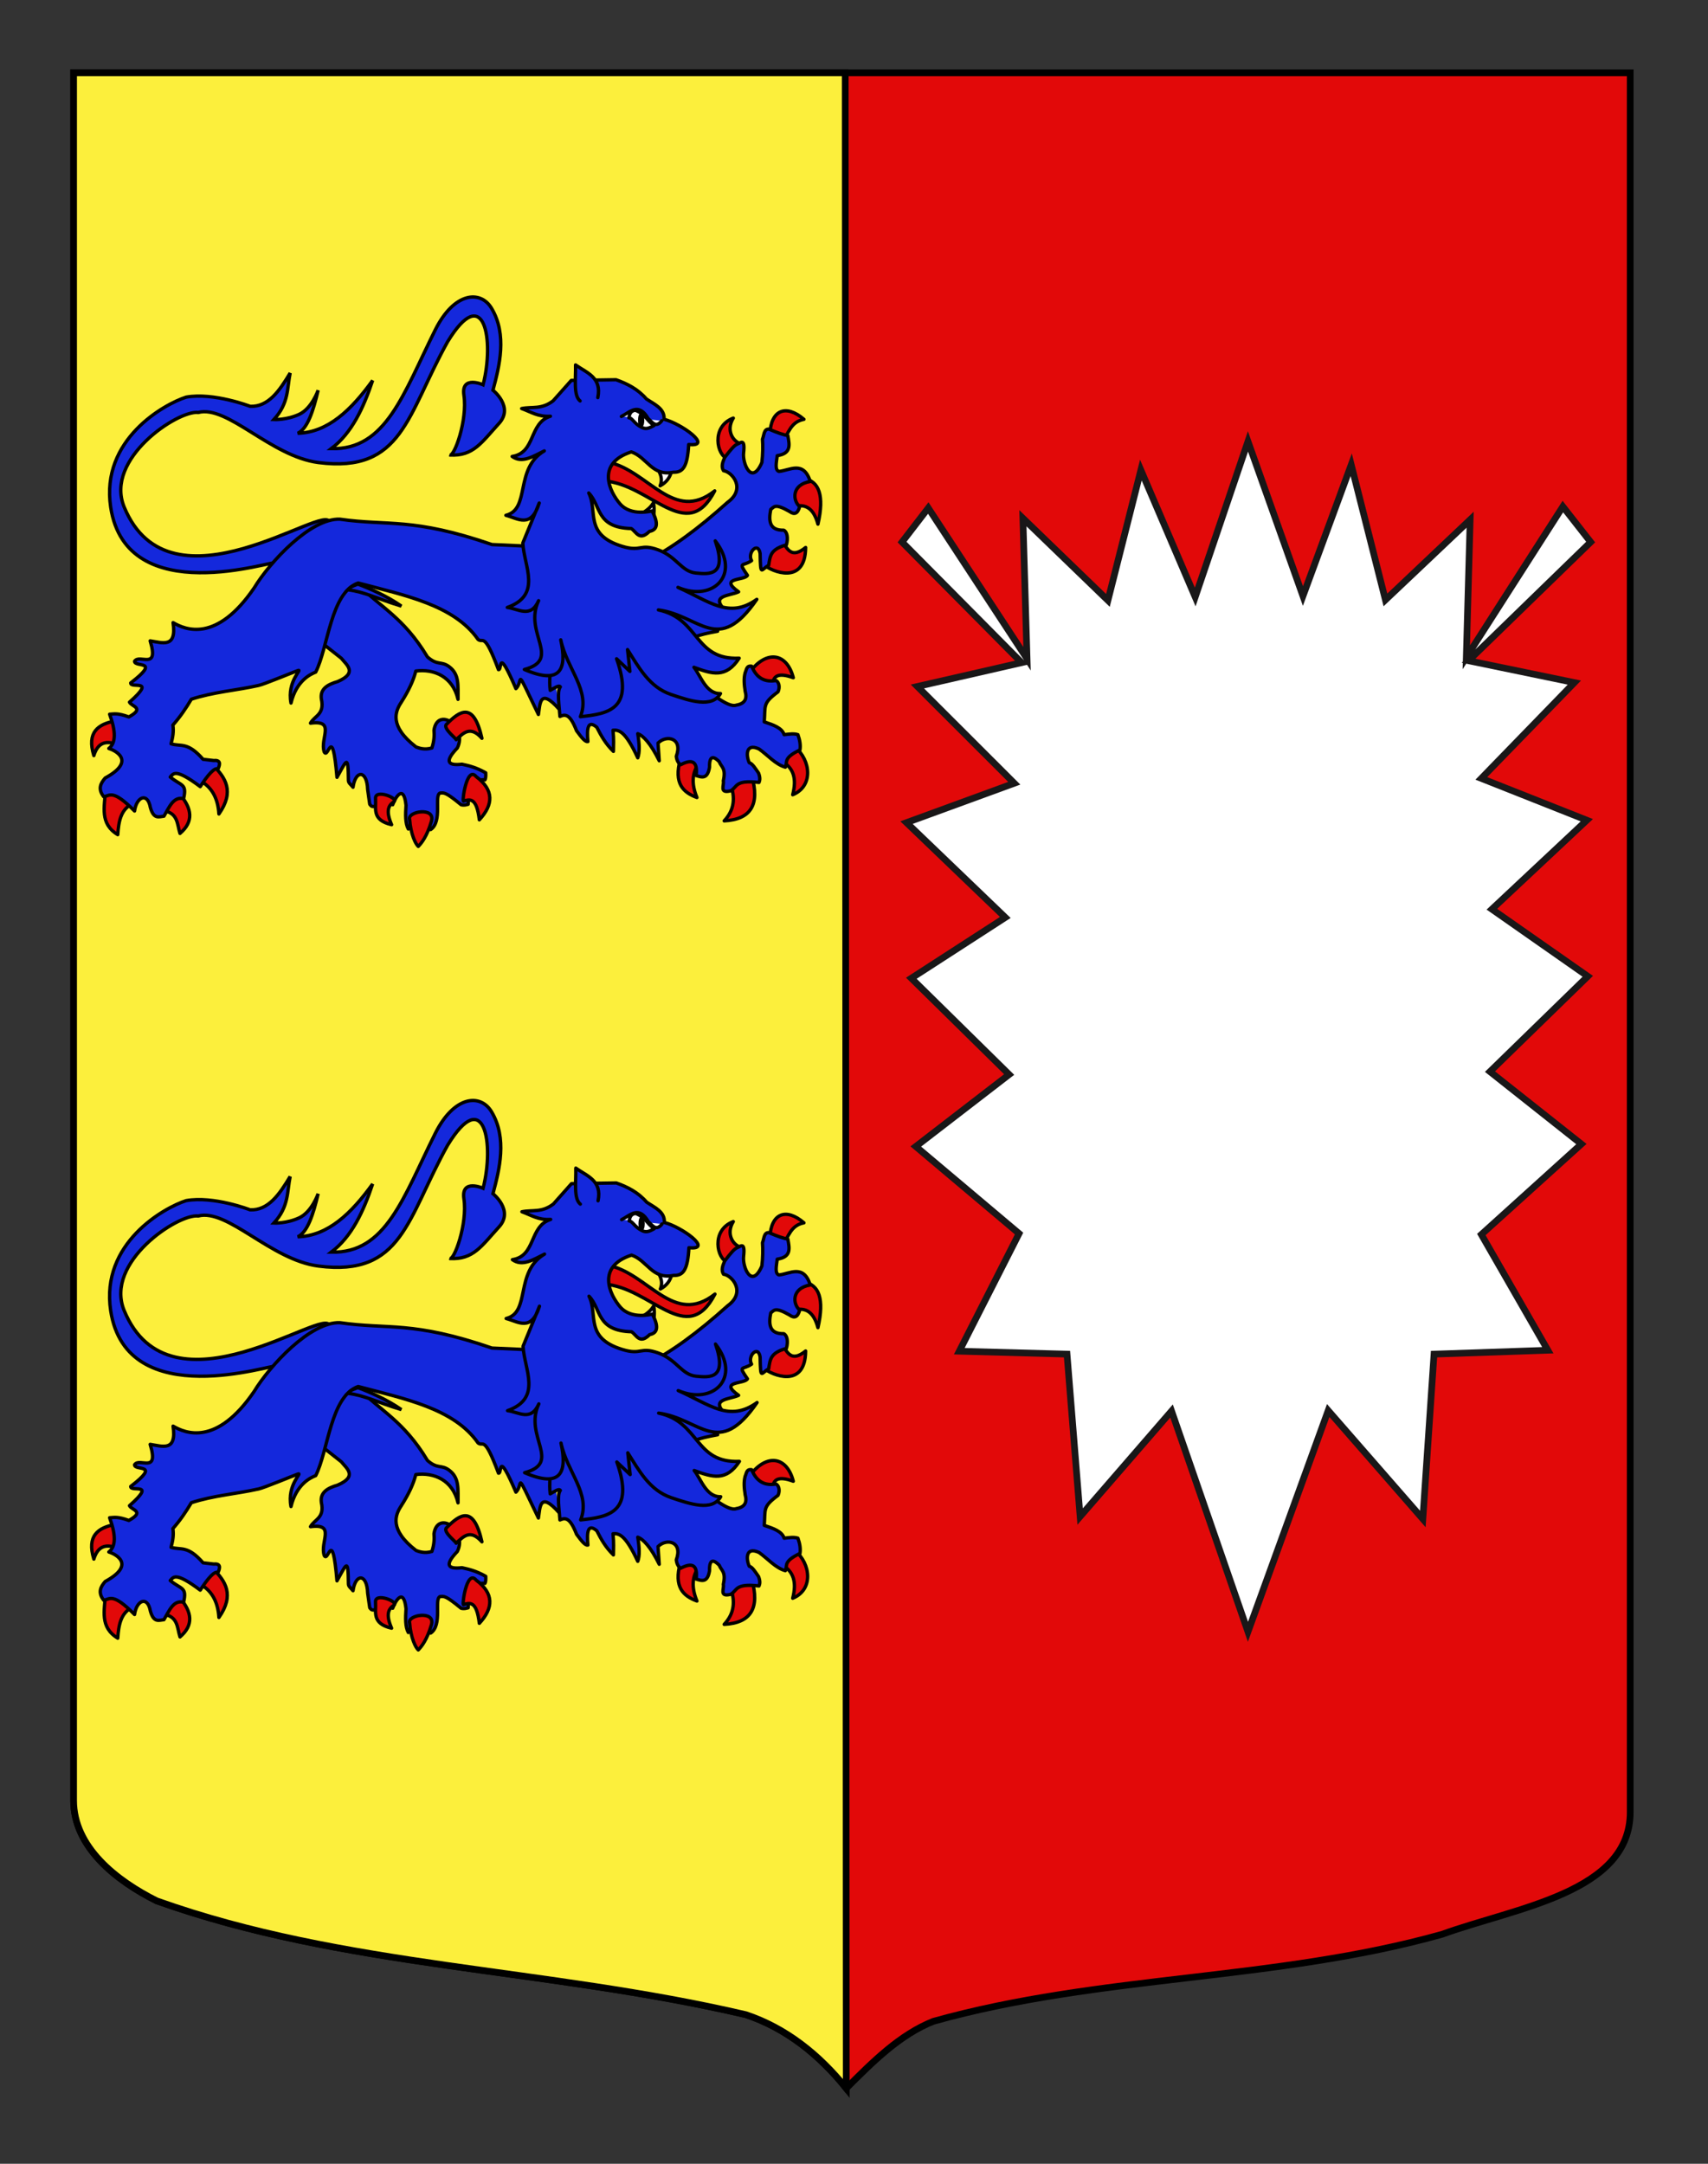 <?xml version="1.0" encoding="utf-8"?>
<!-- Generator: Adobe Illustrator 15.1.0, SVG Export Plug-In . SVG Version: 6.00 Build 0)  -->
<!DOCTYPE svg PUBLIC "-//W3C//DTD SVG 1.1//EN" "http://www.w3.org/Graphics/SVG/1.1/DTD/svg11.dtd">
<svg version="1.1" id="Calque_2" xmlns="http://www.w3.org/2000/svg" xmlns:xlink="http://www.w3.org/1999/xlink" x="0px" y="0px"
	 width="255.118px" height="323.149px" viewBox="0 0 255.118 323.149" enable-background="new 0 0 255.118 323.149"
	 xml:space="preserve">
<rect x="0" y="0" width="255.118" height="323.149" fill="#333333" stroke="none"/>
<path id="Fond_x5F_de_x5F_l_x5F_ecu_1_" fill="#E20909" stroke="#000000" d="M10.994,10.88c78,0,154.505,0,232.505,0
	c0,135.583,0,149.083,0,259.75c0,12.043-17.099,14.25-28.1,18.25c-25,7-51,6-76,13c-5,2-9,6-13,10c-4-5-9-9-15-11c-30-7-60-7-88-17
	c-6-3-12.406-8-12.406-15C10.994,245.339,10.994,147.255,10.994,10.88z"/>
<path id="Fond_x5F_de_x5F_l_x5F_ecu" fill="#FCEF3C" stroke="#000000" d="M126.4,311.88c-4-5-9-9-15-11c-30-7-60-7-88-17
	c-6-3-12.406-8-12.406-15c0-23.541,0-121.625,0-258c78,0,37.26,0,115.26,0L126.4,311.88z"/>
<g id="Lion">
	<path id="Queue" fill="#1428DC" stroke="#000000" stroke-width="0.5" d="M49.213,198.04c-0.276-3.302-23.787,14.411-30.671-2.328
		c-2.96-7.2,8.062-14.488,11.068-14.111c4.386-1.143,10.844,6.572,17.965,7.48c12.538,1.6,13.206-7.103,19.268-18.021
		c5.546-9.09,7.015-0.152,5.314,6.405c0,0-3.312-1.479-2.863,1.557c0.561,3.771-1.483,9.309-2.121,8.929
		c3.53,0.212,4.756-1.87,7.364-4.72c2.25-2.458-0.904-4.957-0.904-4.957c0.953-3.58,2.163-8.277-0.216-12.244
		c-1.643-2.74-5.579-2.425-8.404,3.238c-4.792,9.605-7.353,17.938-15.532,17.736c3.077-2.332,4.803-6.075,6.178-10.185
		c-3.168,4.37-6.65,7.765-11.19,7.892c1.461-0.672,2.321-3.334,3.049-6.436c0,0-0.928,2.713-2.815,3.596s-3.792,0.787-3.792,0.787
		c2.271-2.487,1.949-4.672,2.429-6.949c-1.588,2.635-3.252,5.086-5.975,4.975c0,0-5.455-2.109-9.56-1.374
		c-3.257,1.04-12.816,6.337-11.272,16.443c2.372,15.54,24.689,7.764,24.618,8.305L49.213,198.04z"/>
	<g id="Posterieur_droit" transform="translate(-57.014,-105.425)">
		<path id="path2770" fill="#1428DC" stroke="#000000" stroke-width="0.5" stroke-linecap="round" stroke-linejoin="round" d="
			M105.321,321.625l2.682,2.113c0.719,0.946,2.528,2.146-0.561,3.482c-1.484,0.43-2.629,1.074-2.43,2.573
			c0.527,2.346-1.003,2.504-1.621,3.633c3.844-0.521,1.361,2.286,2.056,4.313c0.633,1.143,1.195-4.342,1.901,3.776
			c1.461-2.581,1.661-3.512,1.706,0.463c0.004,0.405,0.392,0.628,0.689,1.019c0.372-2.605,2.085-2.602,2.185,0.344l0.312,2.195
			c0.233,0.296,0.294,0.398,0.851,0.303c0.781-1.412,1.405-2.093,2.577-0.227c0.497-1.311,1.66-3.032,1.993,0.074
			c-0.094,1.398-0.122,2.729,0.342,3.547c0.274-1.11,2.197-2.787,3.336,0.086c1.803-1.216,0.483-5.049,1.396-5.451
			c0.61-0.061,0.843-0.162,3.151,1.742c0.465,0.111,0.756,0.01,1.061-0.074c-0.017-0.72,0.229-3.956,2.492-3.635
			c0.145-0.225,0.144-0.633,0.126-1.059c-1.454-0.821-2.507-1.057-3.553-1.287c-2.072,0.244-2.679-0.348-0.687-2.422
			c1.571-3.215-2.957-6.237-3.49-2.648c0.063,0.762,0.037,1.586-0.311,2.648c-1.118,0.327-1.914,0.016-2.368-0.151
			c-4.065-3.145-3.074-5.341-2.244-6.622c1.17-1.81,1.868-3.365,2.21-4.719c2.701-0.348,5.506,0.797,6.304,4.227
			c-0.019-2.055,0.231-3.721-1.325-4.877c-1.2-0.893-1.704-0.1-3.246-1.459c-3.578-5.975-7.148-7.473-10.36-10.846l-1.122-2.194
			l-5.608,9.082L105.321,321.625z"/>
		<g id="g7203">
			<path id="path7195" fill="#E20909" stroke="#000000" stroke-width="0.5" stroke-linecap="round" stroke-linejoin="round" d="
				M128.997,335.69c-1.222-5.461-3.231-4.23-5.355-2.027c-0.384,0.658,1.633,2.15,1.5,2.236
				C126.221,334.911,127.254,333.721,128.997,335.69z"/>
			<path id="path7197" fill="#E20909" stroke="#000000" stroke-width="0.5" stroke-linecap="round" stroke-linejoin="round" d="
				M128.611,347.862c2.114-2.281,2.207-4.445-0.471-6.451c-1.454-1.739-2.169,4.045-1.885,3.643
				C127.223,344.795,128.2,344.469,128.611,347.862z"/>
			<path id="path7199" fill="#E20909" stroke="#000000" stroke-width="0.5" stroke-linecap="round" stroke-linejoin="round" d="
				M119.489,351.833c0.5-0.518,1.293-1.48,1.969-3.762c0.316-1.1-0.604-1.461-1.549-1.4s-1.918,0.545-1.705,1.139
				C118.366,350.059,119.106,351.496,119.489,351.833z"/>
			<path id="path7201" fill="#E20909" stroke="#000000" stroke-width="0.5" stroke-linecap="round" stroke-linejoin="round" d="
				M115.507,348.59c-0.936-2.166-0.413-2.912,0.342-3.435c0.756-0.52-2.854-1.952-2.741-0.468
				C113.222,346.174,112.488,347.887,115.507,348.59z"/>
		</g>
	</g>
	<g id="Anterieur_droit_1_" transform="translate(-57.014,-105.425)">
		<g id="g8094">
			<path id="path6302" fill="#E20909" stroke="#000000" stroke-width="0.5" stroke-linecap="round" stroke-linejoin="round" d="
				M177.093,288.048c-1.969,0.37-2.311,2.069-3.131,3.329c-1.642-0.404-2.137-0.514-1.957-1.111
				C172.165,286.606,174.438,285.756,177.093,288.048z"/>
			<path id="path7189" fill="#E20909" stroke="#000000" stroke-width="0.5" stroke-linecap="round" stroke-linejoin="round" d="
				M166.543,287.864c-1.135,1.835-0.059,3.586,1.273,3.883c-0.092,0.692-2.126,3.49-2.119,2.18
				C164.113,293.497,163.151,289.153,166.543,287.864z"/>
			<path id="path7191" fill="#E20909" stroke="#000000" stroke-width="0.5" stroke-linecap="round" stroke-linejoin="round" d="
				M179.186,303.704c0.99-4.304,0.153-6.391-2.054-6.812c-2.208-0.423-2.926,4.529-1.372,4.16
				C177.315,300.681,178.543,301.305,179.186,303.704z"/>
			<path id="path7193" fill="#E20909" stroke="#000000" stroke-width="0.5" stroke-linecap="round" stroke-linejoin="round" d="
				M177.347,307.19c-2.135,1.729-2.711,0.199-3.428-0.834c-0.151-1.807-2.703,0.787-2.783,3.434
				C172.266,310.782,177.31,312.889,177.347,307.19z"/>
		</g>
		<path id="path1883" fill="#1428DC" stroke="#000000" stroke-width="0.5" stroke-linecap="round" stroke-linejoin="round" d="
			M157.245,323.872l4.141-1.391c-1.15-0.852-3.469-1.658,2.82-2.783c-4.04-2.275,0.823-1.908,1.499-2.783
			c-2.975-2.637,0.265-2.443,1.63-3.104c-3.065-2.175,0.899-1.647,1.322-2.461c-1.467-2.133-0.683-1.272,0.616-2.194
			c-0.681-1.171,0.98-2.943,1.278-1.07c0.068,3.543,0.127,2.397,1.278,1.766c0.224-1.42,0.248-2.387,2.644-3.051
			c0.302-1.054,0.101-1.972-0.396-2.193c-2.087,0.047-2.304-1.309-1.938-3.104c0.494-0.356,0.587-0.965,2.82,0.321
			c0.733,0.535,1.233,0.285,1.499-0.749c-1.023-0.842-1.283-3.255,1.585-3.747c-1.014-3.176-3.074-1.645-4.671-1.498
			c-0.66-0.189-0.391-1.346-0.265-2.354c2.12-0.322,1.845-1.58,1.587-2.997c-0.658-0.117-1.574-0.419-2.82-0.964
			c-0.783-0.06-0.717,0.915-0.97,1.499c0.07,0.949,0.058,2.266-0.089,3.479c-1.528,3.537-2.923,0.136-2.73-1.445
			c0.248-2.234-0.434-1.492-0.971-1.284c-0.429,0.181-0.951,0.802-1.852,1.979c-0.326,0.738-0.551,1.385-0.175,1.98
			c1.324,0.187,3.386,2.708,0.616,4.71c-4.393,3.952-8.475,6.965-12.162,8.778l-1.806,2.514l2.908,12.363L157.245,323.872z"/>
	</g>
	<g id="Corps" transform="translate(-57.014,-105.425)">
		<g id="g2799">
			<path id="path2791" fill="#E20909" stroke="#000000" stroke-width="0.5" stroke-linecap="round" stroke-linejoin="round" d="
				M86.777,341.949c1.767,0.913,2.782,2.556,2.936,5.038c2.354-3.339,1.017-5.434-0.937-7.318"/>
			<path id="path2793" fill="#E20909" stroke="#000000" stroke-width="0.5" stroke-linecap="round" stroke-linejoin="round" d="
				M81.235,346.472c2.418,0.282,2.213,2.034,2.664,3.42c2.099-1.777,1.771-3.739,0-5.81"/>
			<path id="path2795" fill="#E20909" stroke="#000000" stroke-width="0.5" stroke-linecap="round" stroke-linejoin="round" d="
				M72.756,343.493c-0.104,2.384-0.885,4.945,1.848,6.584c0.131-1.924,0.428-3.736,2.149-4.598"/>
			<path id="path2797" fill="#E20909" stroke="#000000" stroke-width="0.5" stroke-linecap="round" stroke-linejoin="round" d="
				M74.27,333.084c-2.613,0.473-4.317,1.691-3.239,5.186c0.588-1.935,1.766-2.238,3.239-1.729"/>
		</g>
		<g id="g1896">
			<path id="path1888" fill="#E20909" stroke="#000000" stroke-width="0.5" stroke-linecap="round" stroke-linejoin="round" d="
				M173.962,339.227c1.531,0.895,2.095,2.47,1.455,4.89c3.091-1.261,2.756-5.103,0.301-7.177"/>
			<path id="path1890" fill="#E20909" stroke="#000000" stroke-width="0.5" stroke-linecap="round" stroke-linejoin="round" d="
				M166.125,342.556c0.719,1.946,0.619,3.792-0.941,5.461c4.019-0.208,5.345-2.479,4.11-6.709"/>
			<path id="path1892" fill="#E20909" stroke="#000000" stroke-width="0.5" stroke-linecap="round" stroke-linejoin="round" d="
				M161.285,339.591c-0.832,1.271-1.048,2.84-0.171,4.94c-2.048-0.753-3.492-2.078-2.483-5.721"/>
			<path id="path1894" fill="#E20909" stroke="#000000" stroke-width="0.5" stroke-linecap="round" stroke-linejoin="round" d="
				M172.42,327.526c0.141-1.09,0.789-1.727,3.084-0.885c-0.95-3.697-3.932-4.174-6.424-0.938"/>
		</g>
		<path id="Contour_1_" fill="#1428DC" stroke="#000000" stroke-width="0.5" stroke-linecap="round" stroke-linejoin="round" d="
			M138.771,319.477c-0.397,0.781-0.568,2.574-0.728,4.412c0.41-0.287,0.755-0.65,1.394-0.661c-0.213,1.958-0.424,3.913-0.242,5.296
			c0.592-0.32,1.301-0.84,1.513-0.516c-0.536,0.67-0.146,2.909-0.06,4.414c0.854-0.385,1.528-0.319,2.482,2.133
			c0.833,1.146,1.333,1.707,1.696,1.618c-0.172-1.972-0.018-3.275,1.332-2.134c0.628,1.237,1.3,2.466,2.483,3.605
			c0.01-0.961,0.077-1.747-0.062-3.162c0.89-0.084,1.853,0.152,3.694,4.119c0.303-0.783,0.264-2.039,0-3.604
			c0.807,0.282,1.923,1.443,3.211,4.045l-0.183-2.647c1.31-1.305,3.734-0.725,2.727,1.985c0.084,0.694,0.34,1.045,0.665,1.25
			c1.672-0.878,2.566-0.54,2.301,1.618c0.848,0.269,1.704,0.583,1.999-1.25c-0.046-2.14,0.904-1.367,1.454-0.809
			c0.295,0.809,1.038,0.911,0.605,2.868c0.173,0.616-0.678,1.911,1.09,1.472c1.041-0.557,0.57-1.672,4.24-1.251
			c0.114-0.302,0.219-0.616-0.062-1.397c-0.464-0.66-0.927-1.443-1.392-1.545c-0.465-1.013-0.596-2.99,1.453-2.06
			c1.309,0.921,2.482,2.329,3.938,2.722c0.372-0.786-0.403-1.34,2.18-2.574c0.115-0.708-0.015-1.475-0.304-2.279
			c-0.576-0.201-1.327-0.085-2.059,0c-0.307-1.021-1.636-1.468-2.968-1.912c0.192-2.436-0.296-2.738,2.06-4.488
			c0.339-0.785,0.091-1.48-0.304-1.691c-1.58,0.273-2.858-0.252-3.634-2.133c-0.81-0.124-0.755,0.539-0.969,0.956
			c-0.247,0.872-0.151,1.827,0,2.796c0.316,1.102-0.034,1.84-1.332,2.059c-1.142,0.429-3.591-1.633-6.356-3.703
			c-0.143-0.105-1.946-1.105-2.083-1.229c-2.774-2.46-4.802-7.554-4.704-17.723l-4.511-0.479l-18.835-0.846
			c-11.894-4.09-15.473-2.742-22.712-3.788c-4.356-0.185-10.477,6.398-12.81,10.261c-5.623,8.235-10.281,6.257-12.112,5.186
			c0.576,3.866-1.592,3.003-3.422,2.723c1.372,4.506-1.618,1.896-2.331,3.051c0.027,0.971,4.014-0.303-0.576,3.236
			c-0.013,0.926,3.934-0.772-0.181,2.869c0.292,0.652,2.366,0.851-0.092,2.207c-1.694-0.617-2.18-0.441-2.875-0.405
			c0.943,2.564,0.953,4.313-0.121,5.112c0.863,0.258,4.213,1.826-0.546,4.414c-0.674,0.784-1.133,1.622-0.213,2.795
			c0.953-0.162,1.353-1.15,4.604,2.133c0.281-2.119,1.948-2.863,2.363-0.516c0.505,1.801,1.29,1.356,2.028,1.287
			c0.778-1.307,1.389-2.984,2.936-2.611c0.523-2.293-0.329-1.873-1.997-3.236c0.472-0.463,0.662-1.429,4.48,1.436
			c1.186-1.826,2.126-2.879,2.665-2.648c0.339-0.777,0.359-1.35-0.665-1.251l-1.575-0.184c-2.349-2.683-3.31-1.85-4.783-2.316
			c0.239-0.896,0.43-1.804,0.271-2.794c1.052-1.182,1.945-2.489,2.756-3.863c3.298-1.083,6.719-1.311,10.067-2.061
			c0.838-0.189,5.018-1.922,5.841-2.221c0.822-0.299-1.665,1.52-1.021,4.852c0.804-3.331,2.913-4.316,3.69-4.617
			c1.883-3.715,2.205-11.846,6.345-13.312c6.94,1.845,14.3,3.272,17.896,8.422c0.793,0.668,0.865-1.333,3.059,4.524
			c0.586,0.139-0.233-3.744,2.604,2.831c1.212-1.118-0.344-3.796,3.362,3.861c0.255-1.447,0.115-4.166,3.117-0.761"/>
	</g>
	<path id="Sexe" fill="#1428DC" stroke="#000000" stroke-width="0.5" d="M59.951,210.517c-2.093-1.453-4.557-2.561-6.501-3.287
		c-1.205,0.502-0.9,0.301-1.477,0.854C54.665,208.446,56.212,209.394,59.951,210.517z"/>
	<g id="Tete_2_" transform="matrix(0.984,-0.176,0.176,0.984,-23.517,33.088)">
		<path id="path2476_2_" fill="#FFFFFF" stroke="#000000" stroke-width="0.5" stroke-linecap="round" stroke-linejoin="round" d="
			M88.078,182.438c0.914-0.497,1.906-0.672,2.713-1.625c-0.01,1.235-0.325,1.78-0.489,2.665"/>
		<path id="path3447" fill="#E20909" stroke="#000000" stroke-width="0.5" stroke-linecap="round" stroke-linejoin="round" d="
			M84.054,176.304c6.827,1.676,10.505,11.628,16.054,4.383c-6.937,3.716-9.218-4.734-14.91-7.03L84.054,176.304z"/>
		<path id="path2474_2_" fill="#FFFFFF" stroke="#000000" stroke-width="0.5" stroke-linecap="round" stroke-linejoin="round" d="
			M92.061,175.137c0.274,1.099,0.926,2.159,0.148,3.366c0.994-0.321,1.724-0.954,2.111-1.986"/>
		<path id="Contour_4_" fill="#1428DC" stroke="#000000" stroke-width="0.5" stroke-linecap="round" stroke-linejoin="round" d="
			M88.322,209.476c2.631,1.45,5.681,3.122,7.302,1.165c-2.147-0.302-2.443-3.159-3.21-4.555c2.507,1.487,4.444,2.48,6.891-0.152
			c-6.7-0.892-4.735-6.84-10.609-9.221c6.011,1.928,7.555,8.331,14.753,1.032c-4.61,2.213-7.014-0.948-11.285-3.831
			c4.766,3.138,9.677-0.236,6.708-5.863c0.868,5.509-1.762,4.758-3.667,4.232c-2.133-0.59-2.419-2.941-4.971-4.415
			c-2.55-1.473-2.506-0.072-5.232-1.482c-5.281-2.73-2.595-5.757-3.477-8.7c1.504,2.198,0.13,5.275,5.319,6.346
			c0.668,0.637,0.849,2.118,2.599,0.895c1.25-0.005,1.558-0.988,0.92-2.946c0,0-3.203,0.317-4.518-1.873
			c-1.212-2.014-2.535-6.589,3.022-7.347c2.193,1.205,2.356,4.168,5.656,4.092c1.411,0.31,2.226-0.459,2.977-3.672
			c3.624,1.044-0.539-3.271-2.956-4.356c0.389-1.564-1.023-2.441-2.067-3.457c-1.013-1.695-2.431-2.747-3.958-3.621l-6.603-1.078
			l-3.204,2.521c-1.943,1.01-3.246,0.273-4.833,0.311c1.247,0.712,2.197,1.682,4.027,1.885c-3.385,0.43-3.081,4.998-6.685,4.909
			c1.287,1.336,3.119,0.527,4.872,0.029c-4.901,1.834-3.526,8.211-7.339,8.463c1.698,0.783,3.355,2.67,5.225-0.932l-3.466,5.451
			c-0.447,3.469,1.503,8.152-3.979,9.07c1.582,0.465,3.128,2.281,4.784-0.175c-3.125,4.35,1.938,9.243-3.904,9.748
			c4.99,3.296,6.289,1.046,6.131-3.403c0.147,4.506,3.078,8.238,0.868,11.819c4.162,0.301,8.159,0.357,6.846-7.567l1.629,2.208
			l0.224-3.271C84.306,204.656,85.33,207.829,88.322,209.476z"/>
		<path id="Oreille" fill="#1428DC" stroke="#000000" stroke-width="0.5" stroke-linecap="round" stroke-linejoin="round" d="
			M82.673,163.916c-0.865-0.966-0.029-3.42,0.28-5.415c1.425,1.452,3.563,2.51,2.415,5.39"/>
		<path id="path3449_2_" fill="#FFFFFF" stroke="#000000" stroke-width="0.5" stroke-linecap="round" stroke-linejoin="round" d="
			M88.342,167.285c1.397-0.419,2.903-1.662,3.884,1.021c0.506,0.606,0.849,1.658,1.937,0.678"/>
		<g id="Oeil_2_">
			<path id="path3451_2_" fill="#FFFFFF" stroke="#000000" stroke-width="0.5" stroke-linecap="round" stroke-linejoin="round" d="
				M90.56,166.739c-0.737-0.044-0.962,0.429-1.15,0.94c0.503,0.114,0.614,0.977,1.562,1.697c0.577,0.468,1.06,0.408,1.919,0.101
				C91.792,168.341,92.05,167.686,90.56,166.739z"/>
			
				<ellipse transform="matrix(-0.984 -0.176 0.176 -0.984 151.174 350.101)" fill="none" stroke="#000000" stroke-width="0.5" cx="91.091" cy="168.356" rx="0.218" ry="0.819"/>
		</g>
	</g>
</g>
<g id="Lion_1_">
	<path id="Queue_1_" fill="#1428DC" stroke="#000000" stroke-width="0.5" d="M49.213,78.04c-0.276-3.302-23.787,14.411-30.671-2.328
		c-2.96-7.2,8.062-14.488,11.068-14.111c4.386-1.143,10.844,6.572,17.965,7.48c12.538,1.6,13.206-7.103,19.268-18.021
		c5.546-9.09,7.015-0.152,5.314,6.405c0,0-3.312-1.479-2.863,1.557c0.561,3.771-1.483,9.309-2.121,8.929
		c3.53,0.212,4.756-1.87,7.364-4.72c2.25-2.458-0.904-4.957-0.904-4.957c0.953-3.58,2.163-8.277-0.216-12.244
		c-1.643-2.74-5.579-2.425-8.404,3.238c-4.792,9.605-7.353,17.938-15.532,17.736c3.077-2.332,4.803-6.075,6.178-10.185
		c-3.168,4.37-6.65,7.765-11.19,7.892c1.461-0.672,2.321-3.334,3.049-6.436c0,0-0.928,2.713-2.815,3.596s-3.792,0.787-3.792,0.787
		c2.271-2.487,1.949-4.672,2.429-6.949c-1.588,2.635-3.252,5.086-5.975,4.975c0,0-5.455-2.109-9.56-1.374
		c-3.257,1.04-12.816,6.337-11.272,16.443c2.372,15.54,24.689,7.764,24.618,8.305L49.213,78.04z"/>
	<g id="Posterieur_droit_1_" transform="translate(-57.014,-105.425)">
		<path id="path2770_1_" fill="#1428DC" stroke="#000000" stroke-width="0.5" stroke-linecap="round" stroke-linejoin="round" d="
			M105.321,201.625l2.682,2.113c0.719,0.946,2.528,2.146-0.561,3.482c-1.484,0.43-2.629,1.074-2.43,2.573
			c0.527,2.346-1.003,2.504-1.621,3.633c3.844-0.521,1.361,2.286,2.056,4.313c0.633,1.143,1.195-4.342,1.901,3.776
			c1.461-2.581,1.661-3.512,1.706,0.463c0.004,0.405,0.392,0.628,0.689,1.019c0.372-2.605,2.085-2.602,2.185,0.344l0.312,2.195
			c0.233,0.296,0.294,0.398,0.851,0.303c0.781-1.412,1.405-2.093,2.577-0.227c0.497-1.311,1.66-3.032,1.993,0.074
			c-0.094,1.398-0.122,2.729,0.342,3.547c0.274-1.11,2.197-2.787,3.336,0.086c1.803-1.216,0.483-5.049,1.396-5.451
			c0.61-0.061,0.843-0.162,3.151,1.742c0.465,0.111,0.756,0.01,1.061-0.074c-0.017-0.72,0.229-3.956,2.492-3.635
			c0.145-0.225,0.144-0.633,0.126-1.059c-1.454-0.821-2.507-1.057-3.553-1.287c-2.072,0.244-2.679-0.348-0.687-2.422
			c1.571-3.215-2.957-6.237-3.49-2.648c0.063,0.762,0.037,1.586-0.311,2.648c-1.118,0.327-1.914,0.016-2.368-0.151
			c-4.065-3.145-3.074-5.341-2.244-6.622c1.17-1.81,1.868-3.365,2.21-4.719c2.701-0.348,5.506,0.797,6.304,4.227
			c-0.019-2.055,0.231-3.721-1.325-4.877c-1.2-0.893-1.704-0.1-3.246-1.459c-3.578-5.975-7.148-7.473-10.36-10.846l-1.122-2.194
			l-5.608,9.082L105.321,201.625z"/>
		<g id="g7203_1_">
			<path id="path7195_1_" fill="#E20909" stroke="#000000" stroke-width="0.5" stroke-linecap="round" stroke-linejoin="round" d="
				M128.997,215.69c-1.222-5.461-3.231-4.23-5.355-2.027c-0.384,0.658,1.633,2.15,1.5,2.236
				C126.221,214.911,127.254,213.721,128.997,215.69z"/>
			<path id="path7197_1_" fill="#E20909" stroke="#000000" stroke-width="0.5" stroke-linecap="round" stroke-linejoin="round" d="
				M128.611,227.862c2.114-2.281,2.207-4.445-0.471-6.451c-1.454-1.739-2.169,4.045-1.885,3.643
				C127.223,224.795,128.2,224.469,128.611,227.862z"/>
			<path id="path7199_1_" fill="#E20909" stroke="#000000" stroke-width="0.5" stroke-linecap="round" stroke-linejoin="round" d="
				M119.489,231.833c0.5-0.518,1.293-1.48,1.969-3.762c0.316-1.1-0.604-1.461-1.549-1.4s-1.918,0.545-1.705,1.139
				C118.366,230.059,119.106,231.496,119.489,231.833z"/>
			<path id="path7201_1_" fill="#E20909" stroke="#000000" stroke-width="0.5" stroke-linecap="round" stroke-linejoin="round" d="
				M115.507,228.59c-0.936-2.166-0.413-2.912,0.342-3.435c0.756-0.52-2.854-1.952-2.741-0.468
				C113.222,226.174,112.488,227.887,115.507,228.59z"/>
		</g>
	</g>
	<g id="Anterieur_droit_2_" transform="translate(-57.014,-105.425)">
		<g id="g8094_1_">
			<path id="path6302_1_" fill="#E20909" stroke="#000000" stroke-width="0.5" stroke-linecap="round" stroke-linejoin="round" d="
				M177.093,168.048c-1.969,0.37-2.311,2.069-3.131,3.329c-1.642-0.404-2.137-0.514-1.957-1.111
				C172.165,166.606,174.438,165.756,177.093,168.048z"/>
			<path id="path7189_1_" fill="#E20909" stroke="#000000" stroke-width="0.5" stroke-linecap="round" stroke-linejoin="round" d="
				M166.543,167.864c-1.135,1.835-0.059,3.586,1.273,3.883c-0.092,0.692-2.126,3.49-2.119,2.18
				C164.113,173.497,163.151,169.153,166.543,167.864z"/>
			<path id="path7191_1_" fill="#E20909" stroke="#000000" stroke-width="0.5" stroke-linecap="round" stroke-linejoin="round" d="
				M179.186,183.704c0.99-4.304,0.153-6.391-2.054-6.812c-2.208-0.423-2.926,4.529-1.372,4.16
				C177.315,180.681,178.543,181.305,179.186,183.704z"/>
			<path id="path7193_1_" fill="#E20909" stroke="#000000" stroke-width="0.5" stroke-linecap="round" stroke-linejoin="round" d="
				M177.347,187.19c-2.135,1.729-2.711,0.199-3.428-0.834c-0.151-1.807-2.703,0.787-2.783,3.434
				C172.266,190.782,177.31,192.889,177.347,187.19z"/>
		</g>
		<path id="path1883_1_" fill="#1428DC" stroke="#000000" stroke-width="0.5" stroke-linecap="round" stroke-linejoin="round" d="
			M157.245,203.872l4.141-1.391c-1.15-0.852-3.469-1.658,2.82-2.783c-4.04-2.275,0.823-1.908,1.499-2.783
			c-2.975-2.637,0.265-2.443,1.63-3.104c-3.065-2.175,0.899-1.647,1.322-2.461c-1.467-2.133-0.683-1.272,0.616-2.194
			c-0.681-1.171,0.98-2.943,1.278-1.07c0.068,3.543,0.127,2.397,1.278,1.766c0.224-1.42,0.248-2.387,2.644-3.051
			c0.302-1.054,0.101-1.972-0.396-2.193c-2.087,0.047-2.304-1.309-1.938-3.104c0.494-0.356,0.587-0.965,2.82,0.321
			c0.733,0.535,1.233,0.285,1.499-0.749c-1.023-0.842-1.283-3.255,1.585-3.747c-1.014-3.176-3.074-1.645-4.671-1.498
			c-0.66-0.189-0.391-1.346-0.265-2.354c2.12-0.322,1.845-1.58,1.587-2.997c-0.658-0.117-1.574-0.419-2.82-0.964
			c-0.783-0.06-0.717,0.915-0.97,1.499c0.07,0.949,0.058,2.266-0.089,3.479c-1.528,3.537-2.923,0.136-2.73-1.445
			c0.248-2.234-0.434-1.492-0.971-1.284c-0.429,0.181-0.951,0.802-1.852,1.979c-0.326,0.738-0.551,1.385-0.175,1.98
			c1.324,0.187,3.386,2.708,0.616,4.71c-4.393,3.952-8.475,6.965-12.162,8.778l-1.806,2.514l2.908,12.363L157.245,203.872z"/>
	</g>
	<g id="Corps_1_" transform="translate(-57.014,-105.425)">
		<g id="g2799_1_">
			<path id="path2791_1_" fill="#E20909" stroke="#000000" stroke-width="0.5" stroke-linecap="round" stroke-linejoin="round" d="
				M86.777,221.949c1.767,0.913,2.782,2.556,2.936,5.038c2.354-3.339,1.017-5.434-0.937-7.318"/>
			<path id="path2793_1_" fill="#E20909" stroke="#000000" stroke-width="0.5" stroke-linecap="round" stroke-linejoin="round" d="
				M81.235,226.472c2.418,0.282,2.213,2.034,2.664,3.42c2.099-1.777,1.771-3.739,0-5.81"/>
			<path id="path2795_1_" fill="#E20909" stroke="#000000" stroke-width="0.5" stroke-linecap="round" stroke-linejoin="round" d="
				M72.756,223.493c-0.104,2.384-0.885,4.945,1.848,6.584c0.131-1.924,0.428-3.736,2.149-4.598"/>
			<path id="path2797_1_" fill="#E20909" stroke="#000000" stroke-width="0.5" stroke-linecap="round" stroke-linejoin="round" d="
				M74.27,213.084c-2.613,0.473-4.317,1.691-3.239,5.186c0.588-1.935,1.766-2.238,3.239-1.729"/>
		</g>
		<g id="g1896_1_">
			<path id="path1888_1_" fill="#E20909" stroke="#000000" stroke-width="0.5" stroke-linecap="round" stroke-linejoin="round" d="
				M173.962,219.227c1.531,0.895,2.095,2.47,1.455,4.89c3.091-1.261,2.756-5.103,0.301-7.177"/>
			<path id="path1890_1_" fill="#E20909" stroke="#000000" stroke-width="0.5" stroke-linecap="round" stroke-linejoin="round" d="
				M166.125,222.556c0.719,1.946,0.619,3.792-0.941,5.461c4.019-0.208,5.345-2.479,4.11-6.709"/>
			<path id="path1892_1_" fill="#E20909" stroke="#000000" stroke-width="0.5" stroke-linecap="round" stroke-linejoin="round" d="
				M161.285,219.591c-0.832,1.271-1.048,2.84-0.171,4.94c-2.048-0.753-3.492-2.078-2.483-5.721"/>
			<path id="path1894_1_" fill="#E20909" stroke="#000000" stroke-width="0.5" stroke-linecap="round" stroke-linejoin="round" d="
				M172.42,207.526c0.141-1.09,0.789-1.727,3.084-0.885c-0.95-3.697-3.932-4.174-6.424-0.938"/>
		</g>
		<path id="Contour_3_" fill="#1428DC" stroke="#000000" stroke-width="0.5" stroke-linecap="round" stroke-linejoin="round" d="
			M138.771,199.477c-0.397,0.781-0.568,2.574-0.728,4.412c0.41-0.287,0.755-0.65,1.394-0.661c-0.213,1.958-0.424,3.913-0.242,5.296
			c0.592-0.32,1.301-0.84,1.513-0.516c-0.536,0.67-0.146,2.909-0.06,4.414c0.854-0.385,1.528-0.319,2.482,2.133
			c0.833,1.146,1.333,1.707,1.696,1.618c-0.172-1.972-0.018-3.275,1.332-2.134c0.628,1.237,1.3,2.466,2.483,3.605
			c0.01-0.961,0.077-1.747-0.062-3.162c0.89-0.084,1.853,0.152,3.694,4.119c0.303-0.783,0.264-2.039,0-3.604
			c0.807,0.282,1.923,1.443,3.211,4.045l-0.183-2.647c1.31-1.305,3.734-0.725,2.727,1.985c0.084,0.694,0.34,1.045,0.665,1.25
			c1.672-0.878,2.566-0.54,2.301,1.618c0.848,0.269,1.704,0.583,1.999-1.25c-0.046-2.14,0.904-1.367,1.454-0.809
			c0.295,0.809,1.038,0.911,0.605,2.868c0.173,0.616-0.678,1.911,1.09,1.472c1.041-0.557,0.57-1.672,4.24-1.251
			c0.114-0.302,0.219-0.616-0.062-1.397c-0.464-0.66-0.927-1.443-1.392-1.545c-0.465-1.013-0.596-2.99,1.453-2.06
			c1.309,0.921,2.482,2.329,3.938,2.722c0.372-0.786-0.403-1.34,2.18-2.574c0.115-0.708-0.015-1.475-0.304-2.279
			c-0.576-0.201-1.327-0.085-2.059,0c-0.307-1.021-1.636-1.468-2.968-1.912c0.192-2.436-0.296-2.738,2.06-4.488
			c0.339-0.785,0.091-1.48-0.304-1.691c-1.58,0.273-2.858-0.252-3.634-2.133c-0.81-0.124-0.755,0.539-0.969,0.956
			c-0.247,0.872-0.151,1.827,0,2.796c0.316,1.102-0.034,1.84-1.332,2.059c-1.142,0.429-3.591-1.633-6.356-3.703
			c-0.143-0.105-1.946-1.105-2.083-1.229c-2.774-2.46-4.802-7.554-4.704-17.723l-4.511-0.479l-18.835-0.846
			c-11.894-4.09-15.473-2.742-22.712-3.788c-4.356-0.185-10.477,6.398-12.81,10.261c-5.623,8.235-10.281,6.257-12.112,5.186
			c0.576,3.866-1.592,3.003-3.422,2.723c1.372,4.506-1.618,1.896-2.331,3.051c0.027,0.971,4.014-0.303-0.576,3.236
			c-0.013,0.926,3.934-0.772-0.181,2.869c0.292,0.652,2.366,0.851-0.092,2.207c-1.694-0.617-2.18-0.441-2.875-0.405
			c0.943,2.564,0.953,4.313-0.121,5.112c0.863,0.258,4.213,1.826-0.546,4.414c-0.674,0.784-1.133,1.622-0.213,2.795
			c0.953-0.162,1.353-1.15,4.604,2.133c0.281-2.119,1.948-2.863,2.363-0.516c0.505,1.801,1.29,1.356,2.028,1.287
			c0.778-1.307,1.389-2.984,2.936-2.611c0.523-2.293-0.329-1.873-1.997-3.236c0.472-0.463,0.662-1.429,4.48,1.436
			c1.186-1.826,2.126-2.879,2.665-2.648c0.339-0.777,0.359-1.35-0.665-1.251l-1.575-0.184c-2.349-2.683-3.31-1.85-4.783-2.316
			c0.239-0.896,0.43-1.804,0.271-2.794c1.052-1.182,1.945-2.489,2.756-3.863c3.298-1.083,6.719-1.311,10.067-2.061
			c0.838-0.189,5.018-1.922,5.841-2.221c0.822-0.299-1.665,1.52-1.021,4.852c0.804-3.331,2.913-4.316,3.69-4.617
			c1.883-3.715,2.205-11.846,6.345-13.312c6.94,1.845,14.3,3.272,17.896,8.422c0.793,0.668,0.865-1.333,3.059,4.524
			c0.586,0.139-0.233-3.744,2.604,2.831c1.212-1.118-0.344-3.796,3.362,3.861c0.255-1.447,0.115-4.166,3.117-0.761"/>
	</g>
	<path id="Sexe_1_" fill="#1428DC" stroke="#000000" stroke-width="0.5" d="M59.951,90.517c-2.093-1.453-4.557-2.561-6.501-3.287
		c-1.205,0.502-0.9,0.301-1.477,0.854C54.665,88.446,56.212,89.394,59.951,90.517z"/>
	<g id="Tete_1_" transform="matrix(0.984,-0.176,0.176,0.984,-23.517,33.088)">
		<path id="path2476_1_" fill="#FFFFFF" stroke="#000000" stroke-width="0.5" stroke-linecap="round" stroke-linejoin="round" d="
			M109.17,64.306c0.914-0.497,1.906-0.672,2.713-1.625c-0.01,1.235-0.325,1.78-0.489,2.665"/>
		<path id="path3447_1_" fill="#E20909" stroke="#000000" stroke-width="0.5" stroke-linecap="round" stroke-linejoin="round" d="
			M105.146,58.172c6.827,1.676,10.505,11.628,16.054,4.383c-6.937,3.716-9.218-4.734-14.91-7.03L105.146,58.172z"/>
		<path id="path2474_1_" fill="#FFFFFF" stroke="#000000" stroke-width="0.5" stroke-linecap="round" stroke-linejoin="round" d="
			M113.153,57.006c0.274,1.099,0.926,2.159,0.148,3.366c0.994-0.321,1.724-0.954,2.111-1.986"/>
		<path id="Contour_2_" fill="#1428DC" stroke="#000000" stroke-width="0.5" stroke-linecap="round" stroke-linejoin="round" d="
			M109.414,91.344c2.631,1.45,5.681,3.122,7.302,1.165c-2.147-0.302-2.443-3.159-3.21-4.555c2.507,1.487,4.444,2.48,6.891-0.152
			c-6.7-0.892-4.735-6.84-10.609-9.221c6.011,1.928,7.555,8.331,14.753,1.032c-4.61,2.213-7.014-0.948-11.285-3.831
			c4.766,3.138,9.677-0.236,6.708-5.863c0.868,5.509-1.762,4.758-3.667,4.232c-2.133-0.59-2.419-2.941-4.971-4.415
			c-2.55-1.473-2.506-0.072-5.232-1.482c-5.281-2.73-2.595-5.757-3.477-8.7c1.504,2.198,0.13,5.275,5.319,6.346
			c0.668,0.637,0.849,2.118,2.599,0.895c1.25-0.005,1.558-0.988,0.92-2.946c0,0-3.203,0.317-4.518-1.873
			c-1.212-2.014-2.535-6.589,3.022-7.347c2.193,1.205,2.356,4.168,5.656,4.092c1.411,0.31,2.226-0.459,2.977-3.672
			c3.624,1.044-0.539-3.271-2.956-4.356c0.389-1.564-1.023-2.441-2.067-3.457c-1.013-1.695-2.431-2.747-3.958-3.621l-6.603-1.078
			l-3.204,2.521c-1.943,1.01-3.246,0.273-4.833,0.311c1.247,0.712,2.197,1.682,4.027,1.885c-3.385,0.43-3.081,4.998-6.685,4.909
			c1.287,1.336,3.119,0.527,4.872,0.029c-4.901,1.834-3.526,8.211-7.339,8.463c1.698,0.783,3.355,2.67,5.225-0.932l-3.466,5.451
			c-0.447,3.469,1.503,8.152-3.979,9.07c1.582,0.465,3.128,2.281,4.784-0.175c-3.125,4.35,1.938,9.243-3.904,9.748
			c4.99,3.296,6.289,1.046,6.131-3.403c0.147,4.506,3.078,8.238,0.868,11.819c4.162,0.301,8.159,0.357,6.846-7.567l1.629,2.208
			l0.224-3.271C105.398,86.524,106.422,89.697,109.414,91.344z"/>
		<path id="Oreille_1_" fill="#1428DC" stroke="#000000" stroke-width="0.5" stroke-linecap="round" stroke-linejoin="round" d="
			M103.765,45.784c-0.865-0.966-0.029-3.42,0.28-5.415c1.425,1.452,3.563,2.51,2.415,5.39"/>
		<path id="path3449_1_" fill="#FFFFFF" stroke="#000000" stroke-width="0.5" stroke-linecap="round" stroke-linejoin="round" d="
			M109.434,49.154c1.397-0.419,2.903-1.662,3.884,1.021c0.506,0.606,0.849,1.658,1.937,0.678"/>
		<g id="Oeil_1_">
			<path id="path3451_1_" fill="#FFFFFF" stroke="#000000" stroke-width="0.5" stroke-linecap="round" stroke-linejoin="round" d="
				M111.652,48.607c-0.737-0.044-0.962,0.429-1.15,0.94c0.503,0.114,0.614,0.977,1.562,1.697c0.577,0.468,1.06,0.408,1.919,0.101
				C112.884,50.209,113.142,49.554,111.652,48.607z"/>
			
				<ellipse transform="matrix(-0.984 -0.176 0.176 -0.984 213.792 119.383)" fill="none" stroke="#000000" stroke-width="0.5" cx="112.183" cy="50.224" rx="0.218" ry="0.819"/>
		</g>
	</g>
</g>
<path id="path3959" fill="#FFFFFF" stroke="#191718" stroke-miterlimit="10" d="M186.404,65.922l8.212,23.094l7.211-19.608
	l5.109,20.188l12.654-11.982l-0.573,20.552l14.421-22.513l4.154,5.301l-18.241,17.721l15.807,3.268l-13.896,14.306l15.757,6.246
	l-14.182,13.29l14.325,10.022l-14.612,14.234l13.657,10.819l-14.945,13.509l9.933,17.283l-17,0.581l-1.672,24.618l-14.135-16.194
	L186.404,243.7l-11.413-32.971l-13.657,15.76l-1.958-24.256l-16.091-0.437l8.928-17.574l-15.423-12.999l13.943-10.749
	l-14.611-14.379l14.038-9.078l-14.755-14.161l16.093-5.882l-14.469-14.452l15.567-3.559l-17.859-18.01l3.916-5.083l14.755,22.513
	l-0.621-20.988l12.701,12.272l4.92-19.462l8.117,18.954L186.404,65.922z"/>
</svg>
